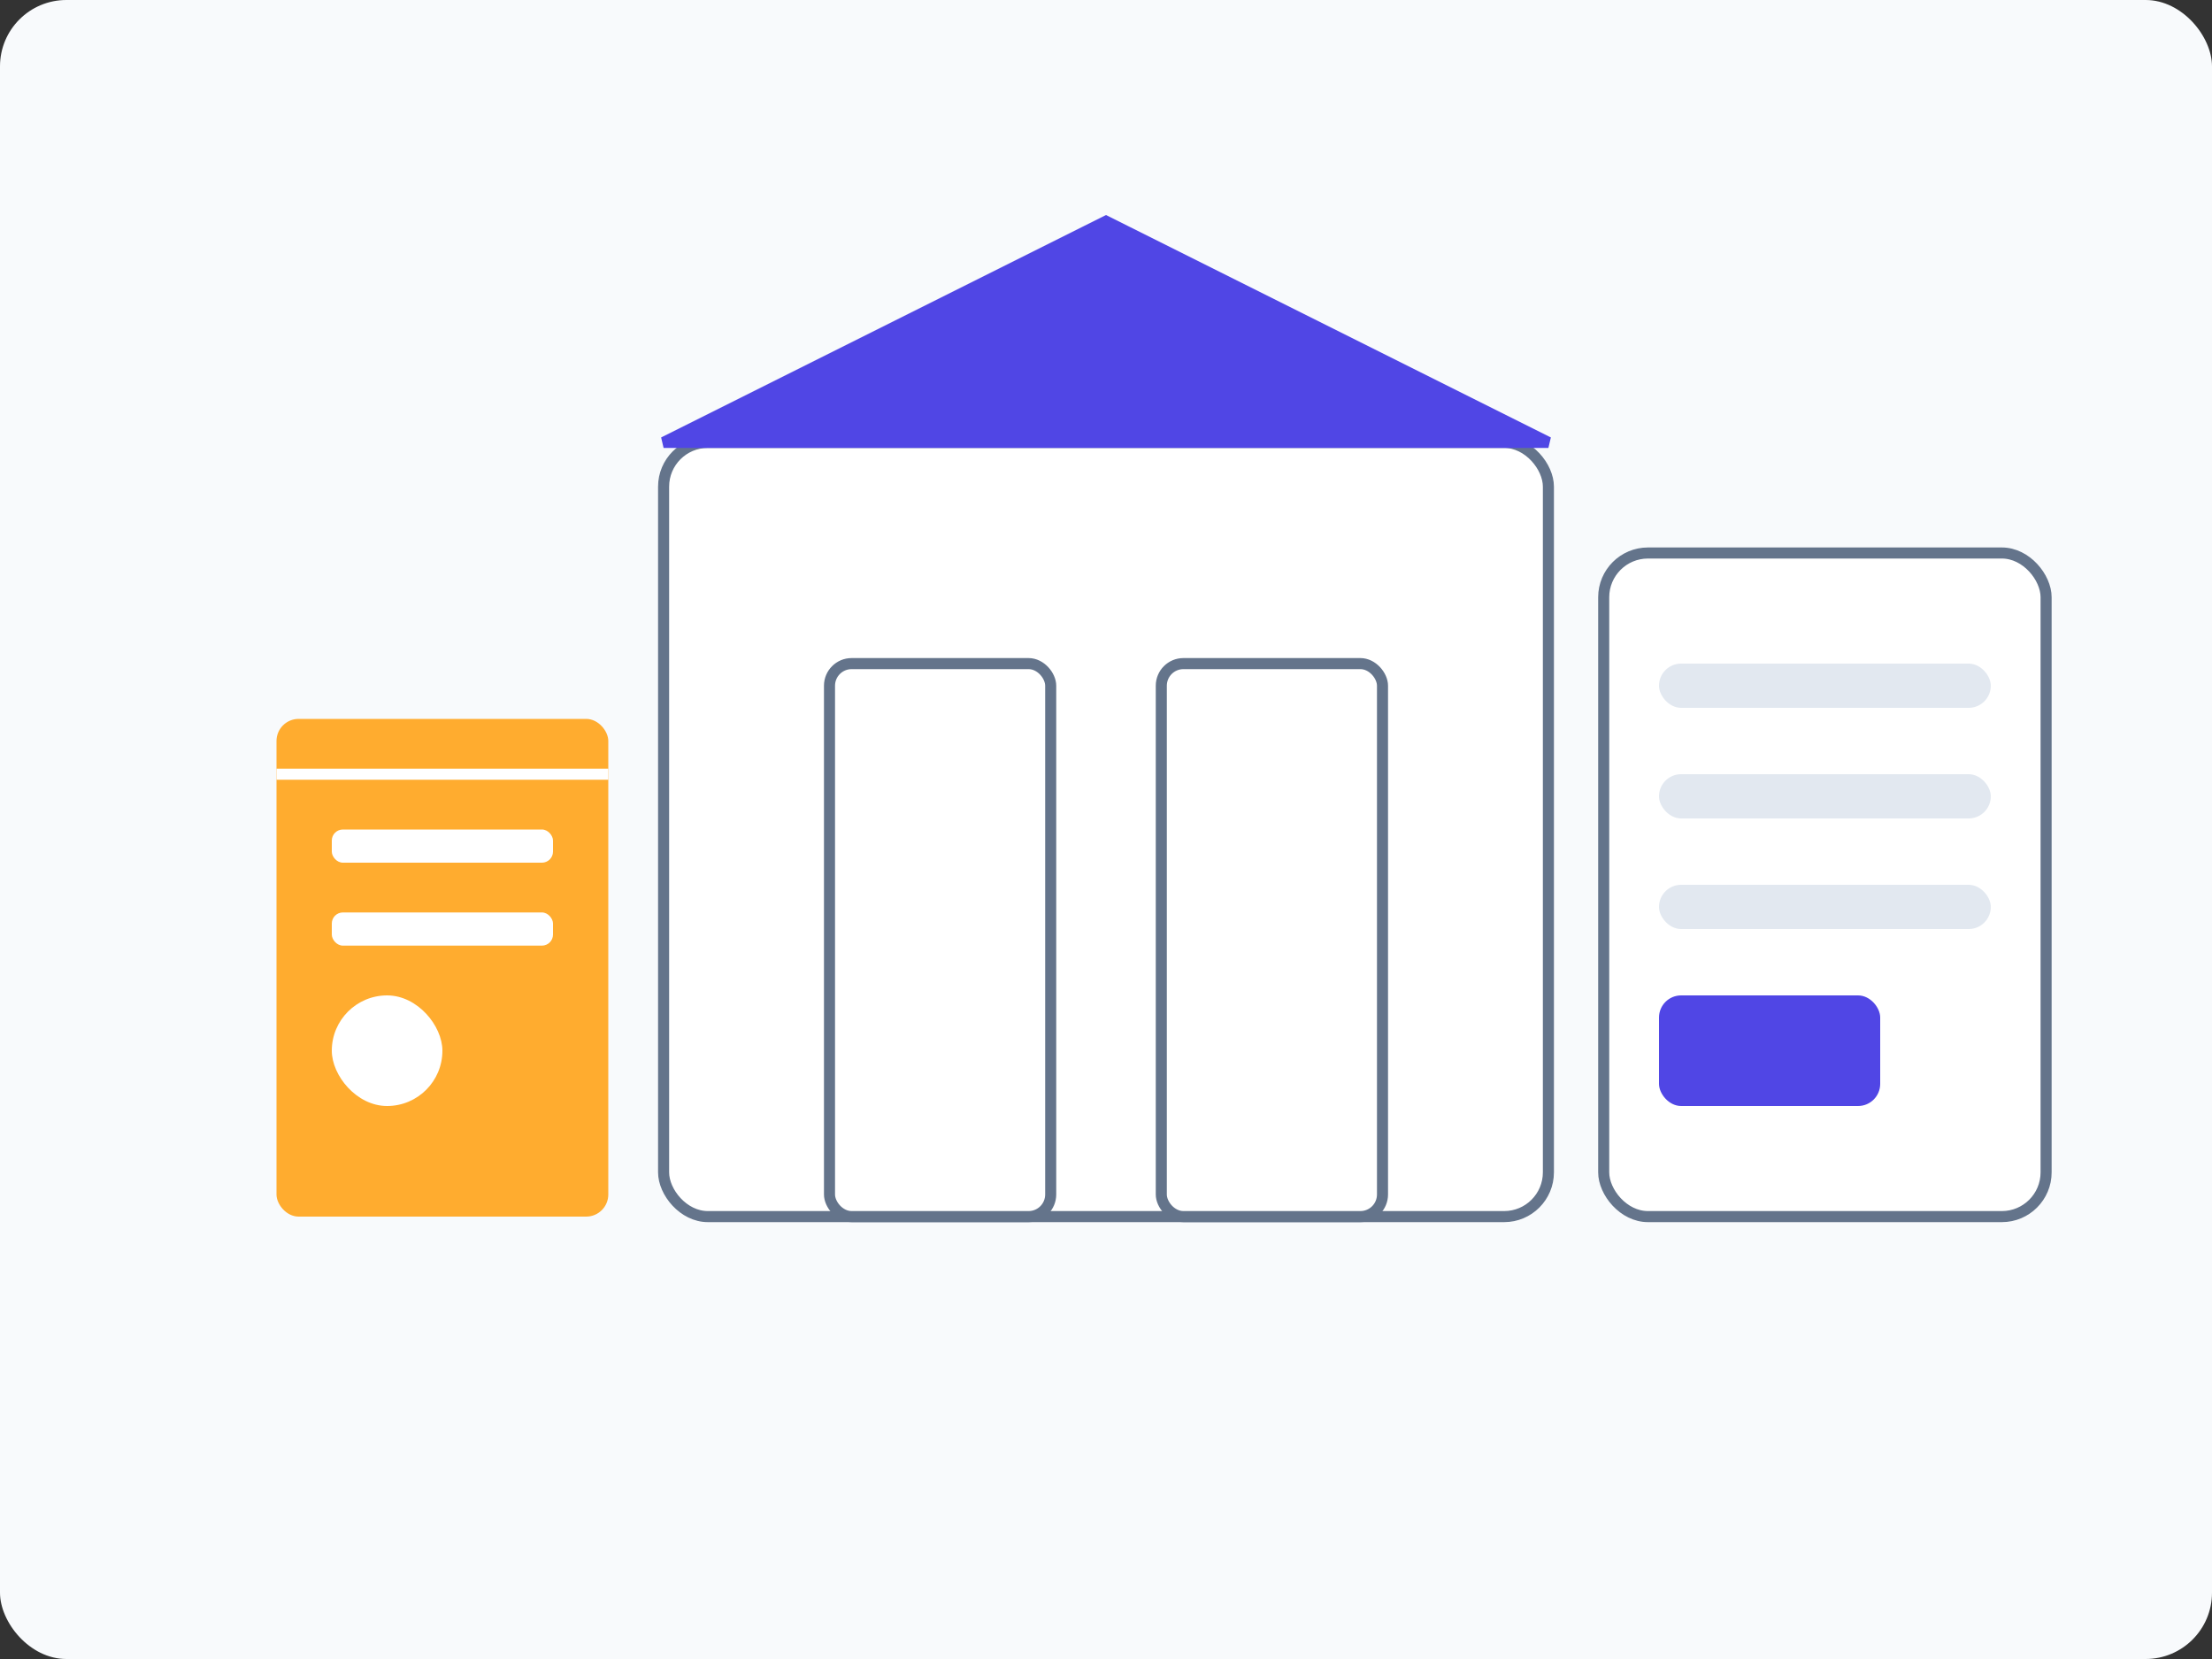<svg width="400" height="300" viewBox="0 0 400 300" xmlns="http://www.w3.org/2000/svg">
  <rect x="0" y="0" width="400" height="300" fill="#333333" stroke="none"/>
  <!-- Background -->
  <rect width="400" height="300" rx="12" fill="#F8FAFC" />
  
  <!-- Premium School Building -->
  <rect x="120" y="80" width="160" height="140" rx="8" fill="white" stroke="#64748B" stroke-width="2"/>
  <path d="M120 80 L280 80 L200 40 Z" fill="#5046E5" stroke="#5046E5" stroke-width="2"/>
  <rect x="150" y="120" width="40" height="100" rx="4" fill="white" stroke="#64748B" stroke-width="2"/>
  <rect x="210" y="120" width="40" height="100" rx="4" fill="white" stroke="#64748B" stroke-width="2"/>
  
  <!-- Branded ID Card -->
  <rect x="50" y="130" width="60" height="90" rx="4" fill="#FFAC2F" />
  <rect x="60" y="150" width="40" height="6" rx="2" fill="white" />
  <rect x="60" y="165" width="40" height="6" rx="2" fill="white" />
  <rect x="60" y="180" width="20" height="20" rx="10" fill="white" />
  <path d="M50 140 L110 140" stroke="white" stroke-width="2"/>
  
  <!-- Parent Portal -->
  <rect x="290" y="100" width="80" height="120" rx="8" fill="white" stroke="#64748B" stroke-width="2"/>
  <rect x="300" y="120" width="60" height="8" rx="4" fill="#E2E8F0" />
  <rect x="300" y="140" width="60" height="8" rx="4" fill="#E2E8F0" />
  <rect x="300" y="160" width="60" height="8" rx="4" fill="#E2E8F0" />
  <rect x="300" y="180" width="40" height="20" rx="4" fill="#5046E5" />
</svg>
